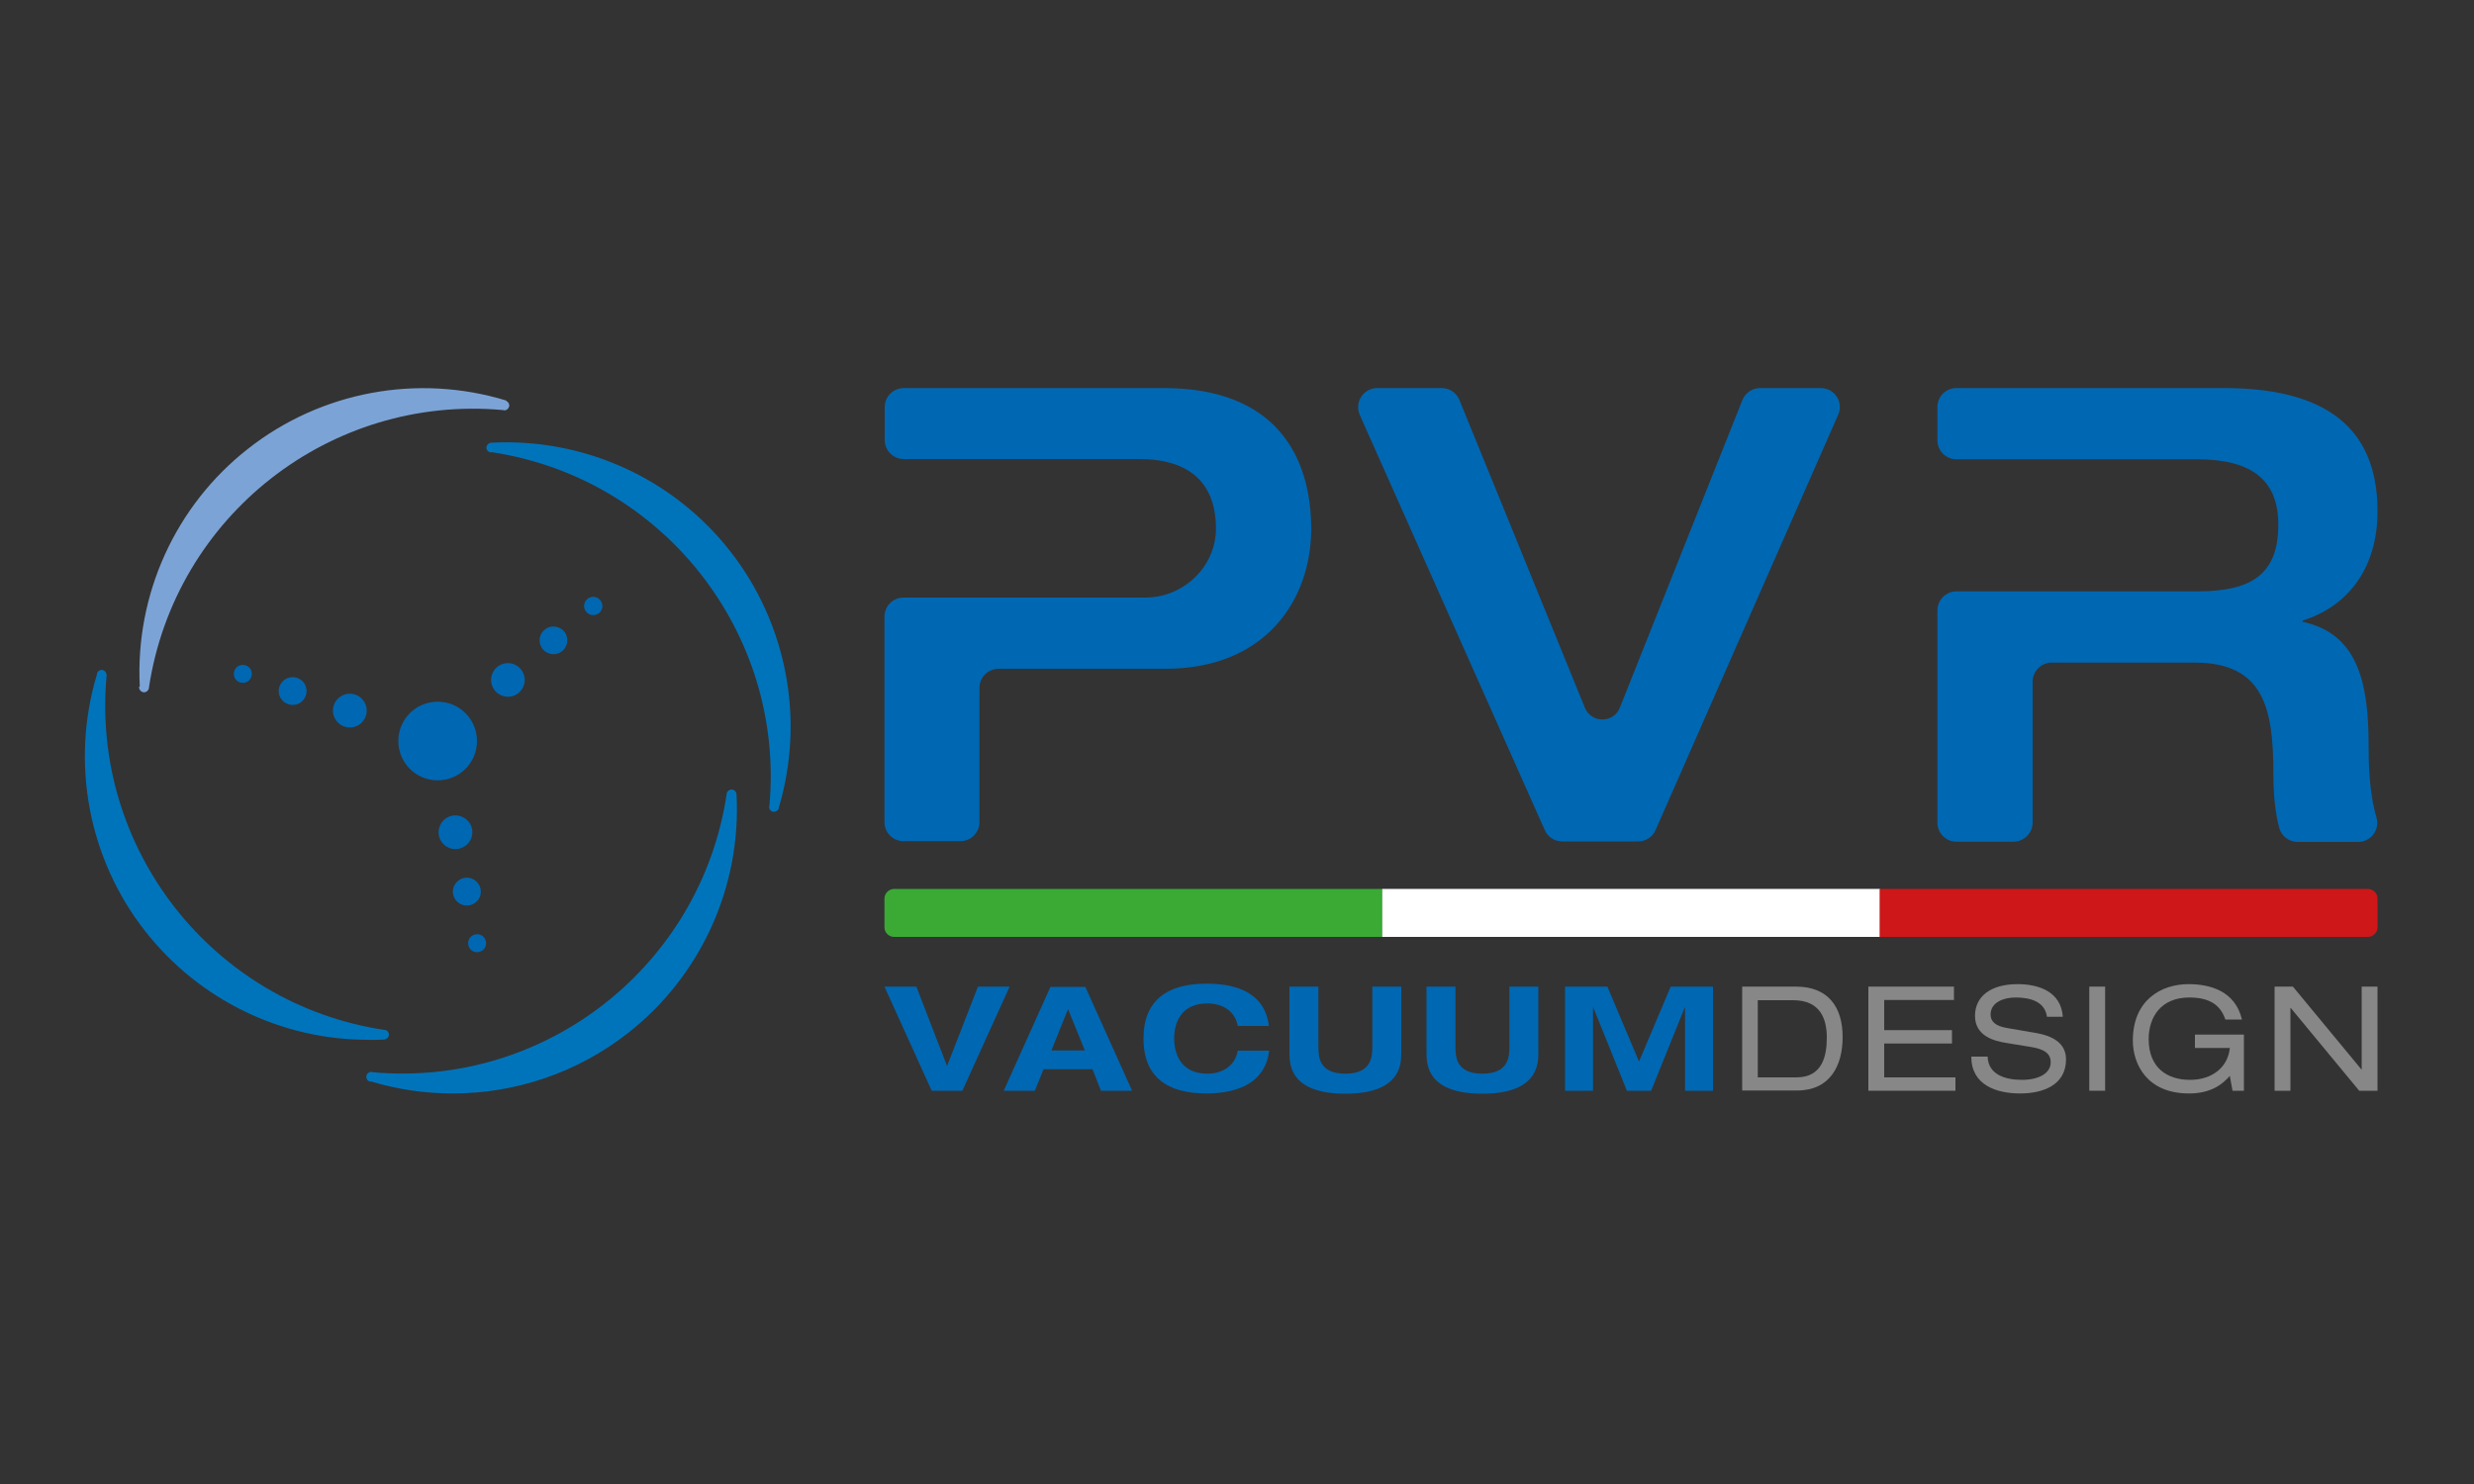 <?xml version="1.0" encoding="utf-8"?>
<!-- Generator: Adobe Illustrator 27.8.1, SVG Export Plug-In . SVG Version: 6.00 Build 0)  -->
<svg version="1.1" id="Livello_1" xmlns="http://www.w3.org/2000/svg" xmlns:xlink="http://www.w3.org/1999/xlink" x="0px" y="0px"
	 viewBox="0 0 1000 600" style="enable-background:new 0 0 1000 600;" xml:space="preserve">
<rect x="0" y="0" width="1000" height="600" fill="#333333" stroke="none"/>
<style type="text/css">
	.st0{clip-path:url(#SVGID_00000152255505473025226360000014074530774558695081_);fill:#0074BB;}
	.st1{clip-path:url(#SVGID_00000152255505473025226360000014074530774558695081_);fill:#7CA3D6;}
	.st2{clip-path:url(#SVGID_00000152255505473025226360000014074530774558695081_);fill:#0067B2;}
	.st3{clip-path:url(#SVGID_00000152255505473025226360000014074530774558695081_);fill:#878787;}
	.st4{clip-path:url(#SVGID_00000152255505473025226360000014074530774558695081_);fill:#3AAA35;}
	.st5{clip-path:url(#SVGID_00000152255505473025226360000014074530774558695081_);fill:#FFFFFF;}
	.st6{clip-path:url(#SVGID_00000152255505473025226360000014074530774558695081_);fill:#CD1719;}
</style>
<g>
	<defs>
		<rect id="SVGID_1_" x="34.3" y="156.9" width="926.7" height="285.2"/>
	</defs>
	<clipPath id="SVGID_00000119106046716726468510000002411641905835256731_">
		<use xlink:href="#SVGID_1_"  style="overflow:visible;"/>
	</clipPath>
	<path style="clip-path:url(#SVGID_00000119106046716726468510000002411641905835256731_);fill:#0074BB;" d="M295.1,222.8
		c-23.1-29.5-59.2-45.8-96.6-43.8c0,0,0,0,0,0c0,0,0,0,0,0c-1,0.1-1.8,0.9-1.9,1.9c0,1,0.7,1.9,1.7,2c0,0,0,0,0.1,0
		c0.1,0,0.1,0,0.2-0.1c69.4,10.4,118.7,73.2,112.4,143c-0.1,0.1-0.1,0.2-0.1,0.3c-0.1,1,0.6,1.9,1.6,2.1c0.1,0,0.3,0,0.4,0
		c0.9,0,1.6-0.6,1.9-1.4c0-0.1,0-0.2,0-0.3C325.4,291,318.1,252.1,295.1,222.8"/>
	<path style="clip-path:url(#SVGID_00000119106046716726468510000002411641905835256731_);fill:#7CA3D6;" d="M56.2,278
		c0.1,1,0.9,1.8,1.9,1.9c0,0,0.1,0,0.1,0c1,0,1.8-0.7,2-1.7c0-0.1,0-0.2,0-0.2c10.5-69.4,73.3-118.6,143.2-112.2
		c0.1,0.1,0.2,0.1,0.3,0.1c0.1,0,0.1,0,0.2,0c0.9,0,1.7-0.7,1.9-1.6c0.2-0.9-0.3-1.7-1-2.1c-0.1-0.1-0.2-0.2-0.3-0.3
		c-35.8-10.9-74.8-3.6-104.2,19.5c-29.4,23-45.7,59-43.8,96.2C56.2,277.7,56.1,277.9,56.2,278"/>
	<path style="clip-path:url(#SVGID_00000119106046716726468510000002411641905835256731_);fill:#0074BB;" d="M155.3,420.3
		L155.3,420.3C155.3,420.3,155.4,420.3,155.3,420.3c1-0.1,1.8-0.9,1.9-1.9c0-1-0.7-1.9-1.7-2c-0.1,0-0.2,0-0.2,0
		C85.9,405.9,36.6,343,43.1,273c0-0.1,0-0.3-0.1-0.4c-0.1-0.8-0.7-1.5-1.5-1.7c-1-0.2-2,0.4-2.3,1.4c0,0.1,0,0.2,0,0.3
		c-10.8,35.7-3.5,74.6,19.5,103.9c21.8,27.8,55.2,44,90.3,43.9C151.1,420.5,153.2,420.4,155.3,420.3"/>
	<path style="clip-path:url(#SVGID_00000119106046716726468510000002411641905835256731_);fill:#0074BB;" d="M297.7,321.1
		C297.7,321.1,297.7,321.1,297.7,321.1c-0.1-1-0.9-1.8-1.9-1.9c-1,0-1.9,0.7-2.1,1.7c0,0.1,0,0.2,0,0.3
		c-10.5,69.4-73.3,118.7-143.2,112.3c-0.1-0.1-0.2-0.1-0.3-0.1c-1-0.1-1.9,0.6-2.1,1.6c-0.2,1,0.4,2,1.4,2.3c0.1,0,0.1,0,0.1,0
		c0.1,0,0.1,0,0.2-0.1c10.9,3.3,22.1,4.9,33.2,4.9c25.4,0,50.4-8.4,70.8-24.4C283.3,394.6,299.7,358.5,297.7,321.1
		C297.7,321.1,297.7,321.1,297.7,321.1"/>
	<path style="clip-path:url(#SVGID_00000119106046716726468510000002411641905835256731_);fill:#0067B2;" d="M176.9,283.7
		c-8.8,0-15.9,7.1-15.9,15.9c0,8.8,7.1,15.9,15.9,15.9c8.8,0,15.9-7.1,15.9-15.9C192.8,290.8,185.7,283.7,176.9,283.7"/>
	<path style="clip-path:url(#SVGID_00000119106046716726468510000002411641905835256731_);fill:#0067B2;" d="M205.3,268.1
		c-3.8,0-6.8,3.1-6.8,6.8c0,3.8,3.1,6.8,6.8,6.8c3.8,0,6.8-3.1,6.8-6.8C212.1,271.2,209,268.1,205.3,268.1"/>
	<path style="clip-path:url(#SVGID_00000119106046716726468510000002411641905835256731_);fill:#0067B2;" d="M223.7,253.3
		c-3.1,0-5.6,2.5-5.6,5.6c0,3.1,2.5,5.6,5.6,5.6c3.1,0,5.6-2.5,5.6-5.6C229.4,255.8,226.8,253.3,223.7,253.3"/>
	<path style="clip-path:url(#SVGID_00000119106046716726468510000002411641905835256731_);fill:#0067B2;" d="M239.8,241.3
		c-2,0-3.7,1.6-3.7,3.7c0,2,1.6,3.7,3.7,3.7c2,0,3.7-1.6,3.7-3.7C243.4,242.9,241.8,241.3,239.8,241.3"/>
	<path style="clip-path:url(#SVGID_00000119106046716726468510000002411641905835256731_);fill:#0067B2;" d="M135.5,290.7
		c1.9,3.3,6.1,4.4,9.3,2.5c3.3-1.9,4.4-6.1,2.5-9.3c-1.9-3.3-6.1-4.4-9.3-2.5C134.7,283.3,133.6,287.5,135.5,290.7"/>
	<path style="clip-path:url(#SVGID_00000119106046716726468510000002411641905835256731_);fill:#0067B2;" d="M113.4,282.2
		c1.6,2.7,5,3.6,7.7,2.1c2.7-1.6,3.6-5,2.1-7.7c-1.6-2.7-5-3.6-7.7-2.1C112.8,276.1,111.8,279.5,113.4,282.2"/>
	<path style="clip-path:url(#SVGID_00000119106046716726468510000002411641905835256731_);fill:#0067B2;" d="M95,274.3
		c1,1.7,3.2,2.3,5,1.3c1.7-1,2.3-3.2,1.3-5c-1-1.7-3.2-2.3-5-1.3C94.6,270.3,94,272.5,95,274.3"/>
	<path style="clip-path:url(#SVGID_00000119106046716726468510000002411641905835256731_);fill:#0067B2;" d="M190,339.9
		c1.9-3.3,0.8-7.4-2.5-9.3c-3.3-1.9-7.4-0.8-9.3,2.5c-1.9,3.3-0.8,7.4,2.5,9.3C183.9,344.3,188.1,343.1,190,339.9"/>
	<path style="clip-path:url(#SVGID_00000119106046716726468510000002411641905835256731_);fill:#0067B2;" d="M193.6,363.3
		c1.6-2.7,0.6-6.1-2.1-7.7c-2.7-1.6-6.1-0.6-7.7,2.1c-1.6,2.7-0.6,6.1,2.1,7.7C188.6,366.9,192.1,366,193.6,363.3"/>
	<path style="clip-path:url(#SVGID_00000119106046716726468510000002411641905835256731_);fill:#0067B2;" d="M196,383.2
		c1-1.7,0.4-4-1.3-5c-1.7-1-4-0.4-5,1.3c-1,1.7-0.4,4,1.3,5C192.7,385.5,195,384.9,196,383.2"/>
	<polygon style="clip-path:url(#SVGID_00000119106046716726468510000002411641905835256731_);fill:#0067B2;" points="357.5,398.9 
		370.4,398.9 382.8,431 395.3,398.9 408.1,398.9 389,441 376.6,441 	"/>
	<path style="clip-path:url(#SVGID_00000119106046716726468510000002411641905835256731_);fill:#0067B2;" d="M441.6,432.3h-19.8
		l-3.5,8.7h-12.6l18.9-42h14.1l18.9,42H445L441.6,432.3z M431.7,408l-6.7,16.7h13.5L431.7,408z"/>
	<path style="clip-path:url(#SVGID_00000119106046716726468510000002411641905835256731_);fill:#0067B2;" d="M500.3,414.8
		c-1.1-6.1-6.2-9.1-12.3-9.1c-11.1,0-13.4,8.5-13.4,14.2c0,5.7,2.4,14.2,13.4,14.2c5.6,0,11.1-2.7,12.3-9.3H513
		c-1.4,12.3-11.7,17.3-25.4,17.3c-15.7,0-25.4-6.6-25.4-22.2c0-15.6,9.8-22.2,25.4-22.2c10.4,0,23.5,2.6,25.3,17.1H500.3z"/>
	<path style="clip-path:url(#SVGID_00000119106046716726468510000002411641905835256731_);fill:#0067B2;" d="M521.2,398.9h11.7v24.1
		c0,4.1,0.1,11.1,10.9,11.1c10.7,0,10.9-7,10.9-11.1v-24.1h11.7v27c0,4.7-0.6,16.3-22.6,16.3c-22,0-22.6-11.5-22.6-16.3V398.9z"/>
	<path style="clip-path:url(#SVGID_00000119106046716726468510000002411641905835256731_);fill:#0067B2;" d="M576.6,398.9h11.7v24.1
		c0,4.1,0.1,11.1,10.9,11.1c10.7,0,10.9-7,10.9-11.1v-24.1h11.7v27c0,4.7-0.6,16.3-22.6,16.3c-22,0-22.6-11.5-22.6-16.3V398.9z"/>
	<polygon style="clip-path:url(#SVGID_00000119106046716726468510000002411641905835256731_);fill:#0067B2;" points="675.3,398.9 
		692.4,398.9 692.4,441 681.1,441 681.1,407.3 681,407.3 667.4,441 657.6,441 644,407.3 643.9,407.3 643.9,441 632.6,441 
		632.6,398.9 649.7,398.9 662.5,429.2 	"/>
	<path style="clip-path:url(#SVGID_00000119106046716726468510000002411641905835256731_);fill:#878787;" d="M704.2,398.9H726
		c12.9,0,18.8,8.2,18.8,20.4c0,11.7-5.2,21.6-18.4,21.6h-22.2V398.9z M726.1,435.6c10.5,0,12.3-8.6,12.3-16.1
		c0-7.4-2.5-15.1-13.6-15.1h-14.3v31.2H726.1z"/>
	<polygon style="clip-path:url(#SVGID_00000119106046716726468510000002411641905835256731_);fill:#878787;" points="755.2,398.9 
		789.8,398.9 789.8,404.3 761.6,404.3 761.6,416.5 789,416.5 789,421.9 761.6,421.9 761.6,435.6 790.4,435.6 790.4,441 755.2,441 	
		"/>
	<path style="clip-path:url(#SVGID_00000119106046716726468510000002411641905835256731_);fill:#878787;" d="M803.4,427.1
		c0.2,7.5,7.3,9.5,13.9,9.5c6.7,0,11.6-2.6,11.6-7.1c0-3.8-3-5.4-8-6.2l-9.8-1.6c-5.1-0.8-12.8-2.8-12.8-11
		c0-7.7,6.2-12.8,17.2-12.8c8.7,0,17.6,3.1,18.3,13.2h-6.4c-0.5-3.2-2.5-7.8-12.8-7.8c-4.6,0-10,1.9-10,6.9c0,2.6,1.7,4.7,7,5.5
		l10.5,1.8c3.4,0.6,13,2.1,13,10.8c0,10.7-9.8,13.8-18.5,13.8c-9.7,0-19.8-3.4-19.8-14.9H803.4z"/>
	
		<rect x="844.5" y="398.9" style="clip-path:url(#SVGID_00000119106046716726468510000002411641905835256731_);fill:#878787;" width="6.4" height="42.1"/>
	<path style="clip-path:url(#SVGID_00000119106046716726468510000002411641905835256731_);fill:#878787;" d="M887.3,418.3H907V441
		h-4.6l-1.1-6c-2.8,3.2-7.4,7.1-16.5,7.1c-17.2,0-22.7-12.1-22.7-21.4c0-16.3,11.4-22.8,22.5-22.8c8.8,0,18.9,2.8,21.6,14.3h-6.7
		c-2-5.9-6.4-8.9-14.6-8.9c-11.4,0-16.4,7.9-16.4,16.8c0,11.9,7.8,16.5,16.7,16.5c9.3,0,15.4-5.4,16.1-12.9h-14.1V418.3z"/>
	<polygon style="clip-path:url(#SVGID_00000119106046716726468510000002411641905835256731_);fill:#878787;" points="925.9,407.5 
		925.8,407.5 925.8,441 919.4,441 919.4,398.9 926.8,398.9 954.5,432.4 954.6,432.4 954.6,398.9 961,398.9 961,441 953.6,441 	"/>
	<path style="clip-path:url(#SVGID_00000119106046716726468510000002411641905835256731_);fill:#0067B2;" d="M470.5,156.9H365.3
		c-4.3,0-7.7,3.5-7.7,7.7v13.3c0,4.3,3.5,7.7,7.7,7.7h95.4c15,0,30.6,5.6,30.8,27.8c0.1,15.6-13,28.2-28.6,28.2h-97.7
		c-4.3,0-7.7,3.5-7.7,7.7v83.1c0,4.3,3.5,7.7,7.7,7.7h23c4.3,0,7.7-3.5,7.7-7.7v-54.3c0-4.3,3.5-7.7,7.8-7.7H471
		c41.1,0,59-28.5,59-56.5C530,184.4,515.6,156.9,470.5,156.9"/>
	<path style="clip-path:url(#SVGID_00000119106046716726468510000002411641905835256731_);fill:#0067B2;" d="M556.7,156.9h26.1
		c3.1,0,5.9,1.9,7.1,4.8l50.7,124.4c2.6,6.4,11.7,6.4,14.2-0.1l49.5-124.3c1.2-2.9,4-4.8,7.1-4.8h24.6c5.5,0,9.3,5.7,7,10.8
		l-73.8,167.9c-1.2,2.8-4,4.6-7,4.6h-30.8c-3,0-5.8-1.8-7-4.6l-74.8-167.9C547.4,162.6,551.1,156.9,556.7,156.9"/>
	<path style="clip-path:url(#SVGID_00000119106046716726468510000002411641905835256731_);fill:#0067B2;" d="M957.4,300.9
		c0-26.2-5.1-44.9-26.7-49.5v-0.5c17.5-5.4,30.3-20.3,30.3-44.2c0-28.8-15.2-49.8-61.9-49.8H790.8c-4.3,0-7.7,3.4-7.7,7.7V178
		c0,4.2,3.4,7.7,7.7,7.7h97.3c20.5,0,32.8,7.2,32.8,26.4c0,20.5-11.3,27-32.8,27h-97.3c-4.2,0-7.7,3.4-7.7,7.7v85.8
		c0,4.2,3.4,7.7,7.7,7.7h23.1c4.2,0,7.7-3.5,7.7-7.7v-57c0-4.2,3.5-7.7,7.7-7.7h57.8c28,0,31.8,18.7,31.8,44.7
		c0,9.4,0.9,16.8,2.4,22.2c0.9,3.3,4,5.6,7.4,5.6h24.5c5.1,0,8.8-4.9,7.4-9.8C957.5,320.1,957.4,307.5,957.4,300.9"/>
	<path style="clip-path:url(#SVGID_00000119106046716726468510000002411641905835256731_);fill:#3AAA35;" d="M361.4,359.4h197.3
		v19.4H361.4c-2.1,0-3.9-1.7-3.9-3.9v-11.6C357.5,361.2,359.3,359.4,361.4,359.4"/>
	
		<rect x="558.7" y="359.4" style="clip-path:url(#SVGID_00000119106046716726468510000002411641905835256731_);fill:#FFFFFF;" width="201.2" height="19.4"/>
	<path style="clip-path:url(#SVGID_00000119106046716726468510000002411641905835256731_);fill:#CD1719;" d="M759.8,359.4h197.3
		c2.1,0,3.9,1.7,3.9,3.9v11.6c0,2.1-1.7,3.9-3.9,3.9H759.8V359.4z"/>
</g>
</svg>
